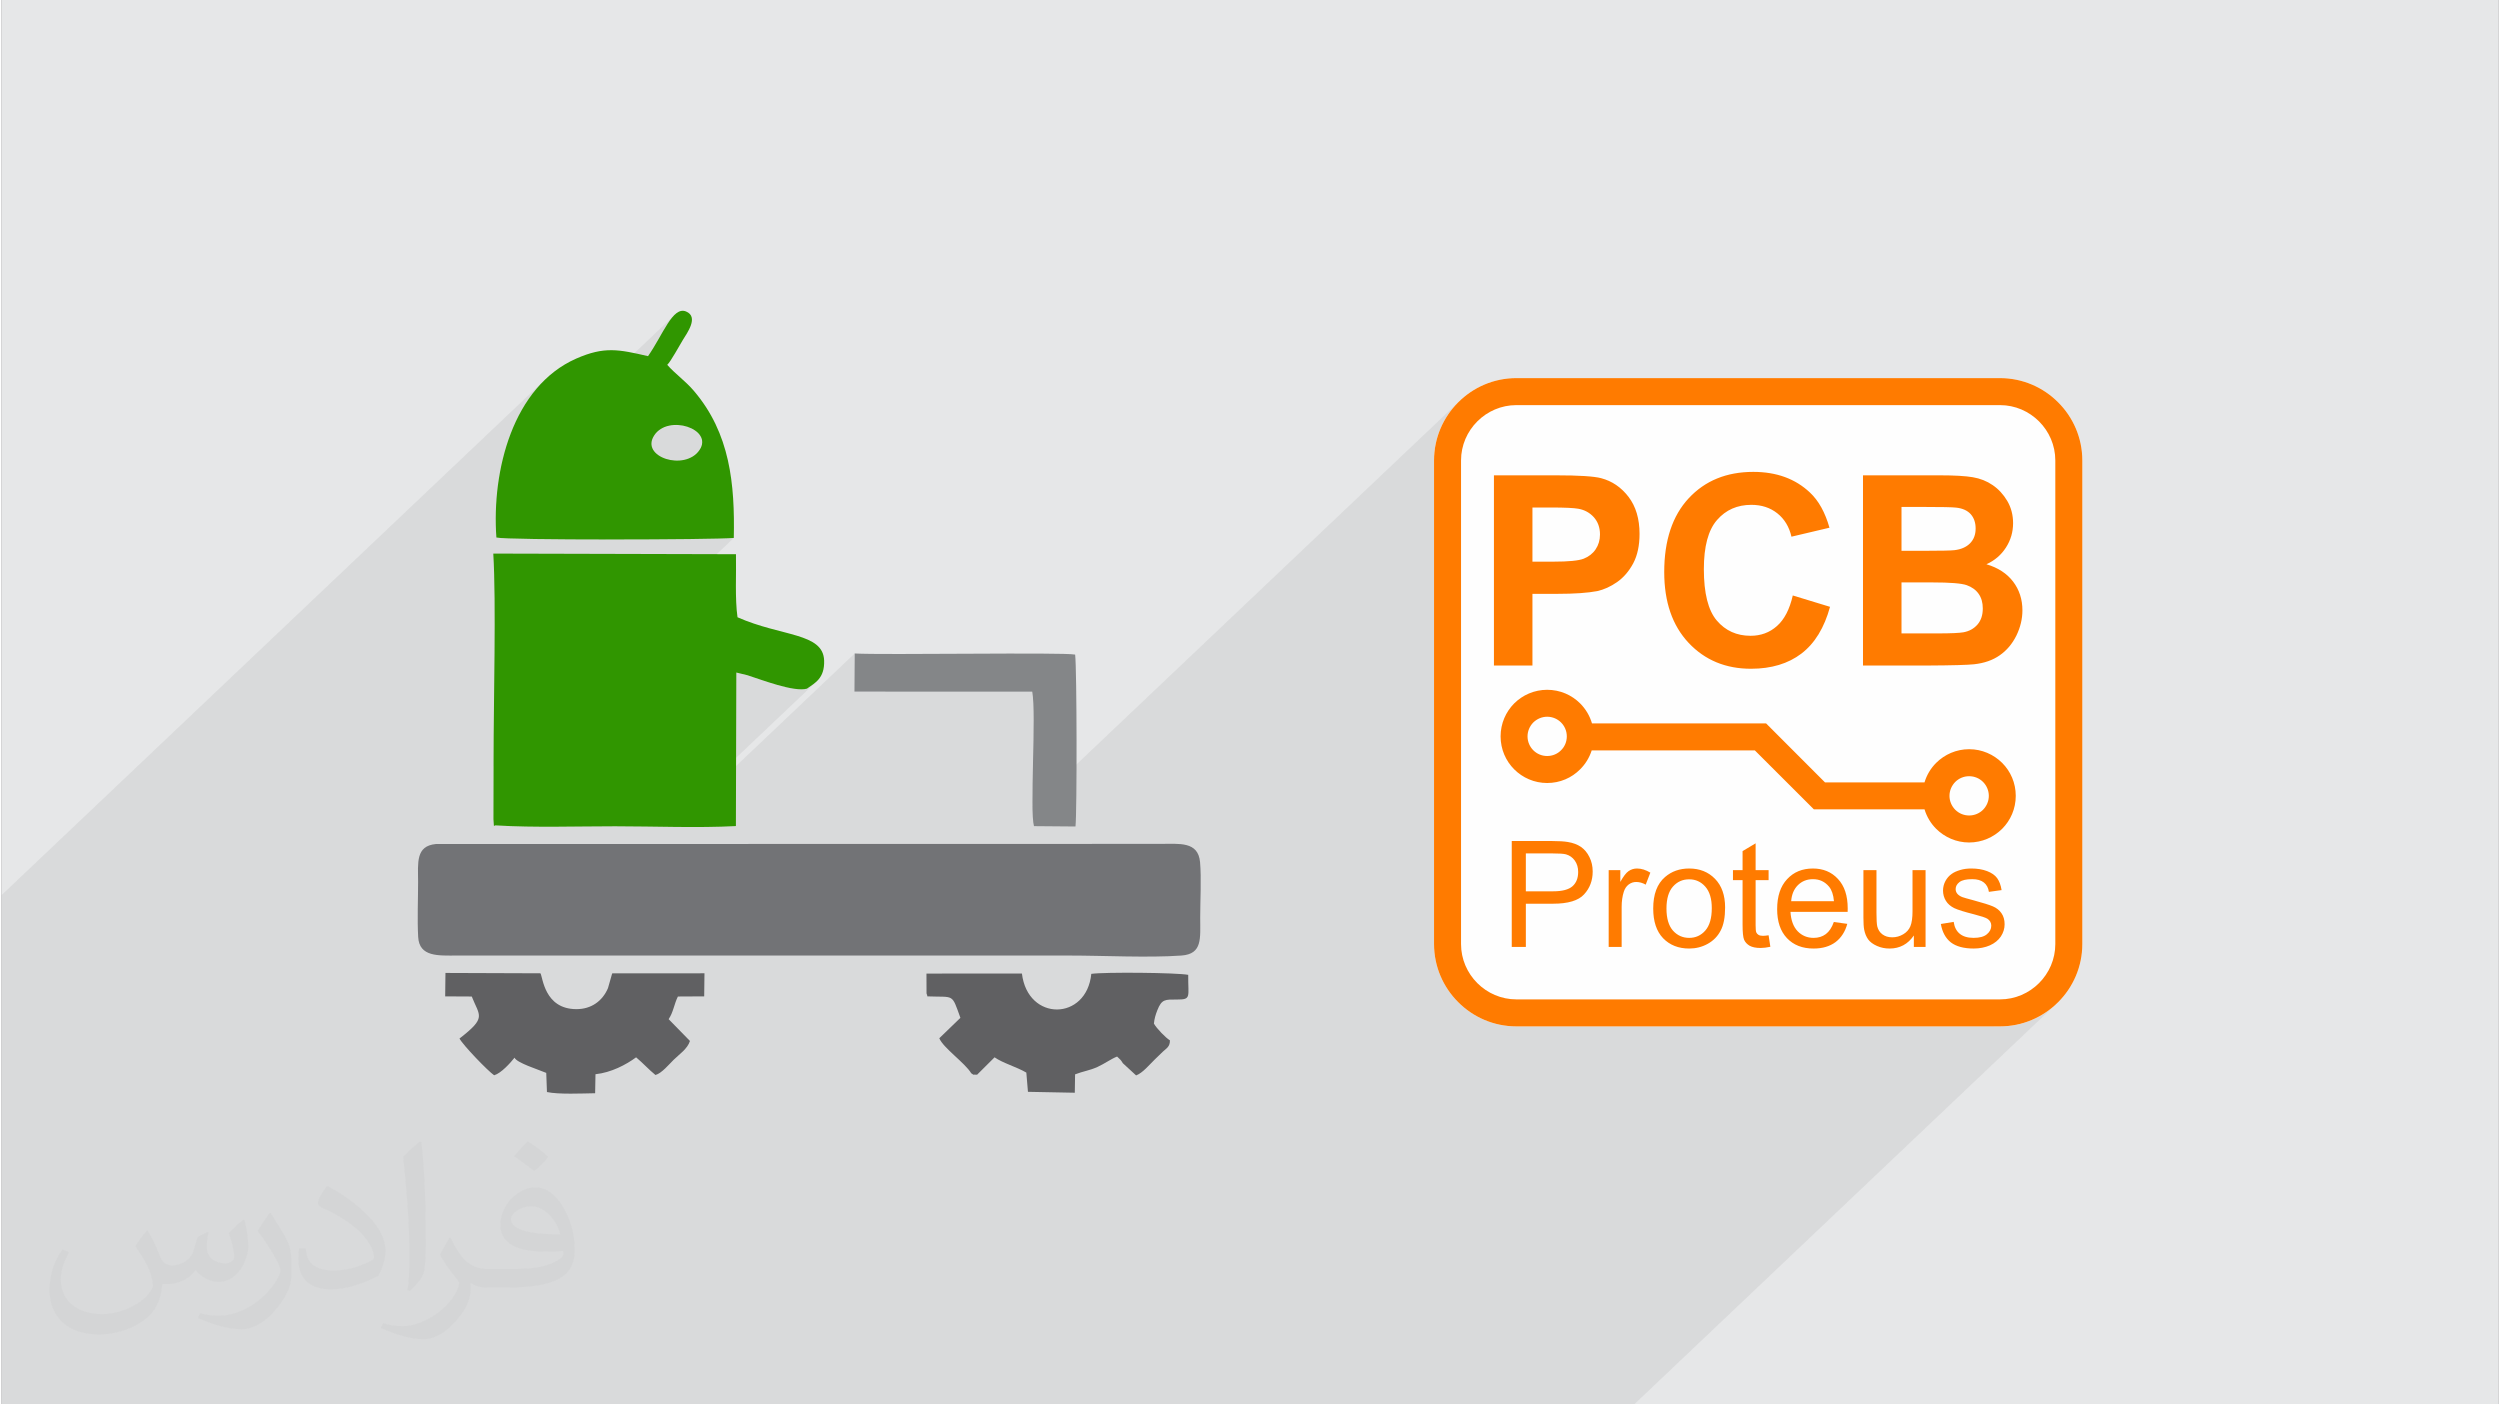 <?xml version="1.0" encoding="UTF-8"?>
<!DOCTYPE svg PUBLIC "-//W3C//DTD SVG 1.0//EN" "http://www.w3.org/TR/2001/REC-SVG-20010904/DTD/svg10.dtd">
<!-- Creator: CorelDRAW 2017 -->
<svg xmlns="http://www.w3.org/2000/svg" xml:space="preserve" width="356px" height="200px" version="1.0" shape-rendering="geometricPrecision" text-rendering="geometricPrecision" image-rendering="optimizeQuality" fill-rule="evenodd" clip-rule="evenodd"
viewBox="0 0 35600 20025"
 xmlns:xlink="http://www.w3.org/1999/xlink">
 <rect x="0" y="0" width="35600" height="20025" fill="#808080" stroke="none"/>
 <g id="Layer_x0020_1">
  <g id="_3020936198928">
   <path fill="#E6E7E8" d="M0 0l35600 0 0 20025 -35600 0 0 -20025z"/>
   <path fill="#373435" fill-opacity="0.078" d="M26540 6777l-558 529 -2 -6 -34 -65 -36 -60 -39 -55 -42 -51 -45 -46 -80 -69 -87 -60 -92 -51 -98 -41 -104 -32 -110 -23 -116 -14 -121 -5 -139 6 -133 18 -125 29 -118 41 -112 53 -105 64 -97 76 -805 763 6 -46 4 -59 2 -61 -3 -79 -7 -76 -12 -71 -17 -68 -22 -64 -28 -61 -32 -56 -36 -53 -41 -49 -43 -45 -45 -40 -47 -35 -50 -31 -53 -27 -54 -22 -57 -17 -44 -10 -54 -8 -65 -7 -76 -6 -86 -4 -98 -3 -108 -2 -120 -1 -878 0 -469 446 0 -658 4 -81 12 -78 19 -75 27 -73 34 -68 39 -65 46 -61 51 -56 -617 584 0 -27 6 -120 18 -116 29 -113 40 -107 49 -103 59 -97 68 -90 76 -83 -6070 5758 -1 -63 0 -130 2 -140 3 -149 3 -152 4 -154 3 -152 2 -147 0 -139 -1 -126 -3 -113 -7 -94 -9 -73 -2535 -1 4 -544 -2607 2473 -55 -1 -67 0 2177 -2065 -42 34 -44 31 -43 30 -82 10 -102 -9 -114 -22 -122 -32 -122 -36 -117 -39 -104 -35 -87 -29 -157 -38 -2315 2197 -47 0 -107 1 -108 1 -107 0 -107 -1 -106 -1 -107 -1 -105 -3 -105 -3 -103 -4 -103 -6 -16 -1 -11 4 -6 4 -3 2 -1 -5 -1 -16 -1 -29 -4 -48 2 -760 3425 -3250 -86 5 -139 4 -186 4 -224 3 -254 2 -276 2 -291 1 -296 1 -82 0 1345 -1276 39 -107 -26 -94 -75 -77 -109 -53 -128 -25 -131 9 -121 47 -94 91 -1560 1480 -145 -2 -207 -4 -166 -5 -115 -6 -58 -6 -9 -182 1 -185 9 -169 2161 -2050 77 -119 71 -121 68 -117 64 -106 63 -88 64 -62 -2540 2409 23 -144 40 -187 51 -184 62 -179 73 -172 85 -165 97 -154 110 -144 122 -131 -7747 7349 0 7262 23276 0 6046 -5736 -83 76 -91 68 -96 59 -103 49 -108 40 -112 29 -116 18 -120 6 -93 0 650 -617 -56 51 -61 46 -65 39 -69 34 -72 26 -75 20 -78 12 -81 4 -922 0 886 -840 17 -18 16 -18 15 -20 12 -21 11 -21 10 -21 7 -22 6 -22 4 -22 3 -22 1 -23 -1 -23 -2 -23 -4 -21 -4 -20 -7 -20 -7 -18 -9 -17 -11 -17 -12 -15 -12 -15 -14 -13 -15 -13 -16 -12 -16 -10 -18 -10 -19 -9 -22 -8 -25 -10 -28 -10 -12 -3 211 -201 -4 -26 -6 -25 -7 -23 -7 -22 -9 -20 -9 -20 -10 -18 -11 -16 -13 -16 -14 -14 -15 -14 -17 -13 -19 -12 -20 -12 -22 -10 -24 -10 -25 -9 -25 -7 -27 -7 -28 -5 -29 -4 -29 -3 -31 -2 -32 0 -21 0 -21 1 -20 2 -20 2 -20 4 -19 3 -20 5 -18 5 -19 6 -12 4 631 -598 42 -47 39 -51 33 -55 28 -58 22 -61 17 -64 10 -66 3 -68 -3 -68 -10 -66 -17 -64 -22 -61 -28 -58 -33 -55 -39 -51 -42 -47 -48 -43 -51 -38 -55 -34 -58 -28 -61 -22 -64 -16 -66 -10 -68 -4 -68 4 -66 10 -63 16 -61 22 -58 28 -55 34 -51 38 -48 43 -292 278 -699 0 1970 -1870 32 -31 31 -34 28 -36 27 -39 24 -40 23 -43 20 -44 17 -44 15 -45 12 -45 10 -45 6 -45 4 -46 2 -46 -2 -58 -7 -56 -10 -54 -15 -53 -18 -50 -23 -48 -27 -47 -31 -44 -35 -42 -39 -39 -42 -35 -46 -33 -49 -29 -53 -26 -56 -23 -20 -7 151 -143 31 -33 29 -36 27 -39 24 -40 21 -41 17 -42 14 -43 12 -44 8 -45 4 -47 2 -46 -1 -44 -4 -42 -7 -41 -9 -40 -12 -39 -14 -39 -17 -37 -19 -35 -22 -35 -22 -32 -25 -31 -25 -29 -27 -28 -28 -25 -29 -24 -31 -22 -31 -21 -33 -18 -34 -17 -35 -15 -36 -13 -37 -11 -38 -9 -39 -8 -42 -6 -47 -6 -53 -4 -57 -4 -63 -3 -67 -2 -73 -1 -78 -1 -1085 0z"/>
   <g>
    <path fill="#727376" d="M5940 13359c15,288 291,265 551,265l8732 0c495,0 1120,34 1599,0 303,-22 268,-245 268,-542 0,-238 18,-561 -2,-789 -27,-300 -295,-261 -566,-261l-10330 2c-289,28 -254,266 -253,537 0,253 -13,539 1,788z"/>
    <path fill="#309600" d="M7056 11769c544,33 1140,12 1692,12 555,0 1175,26 1722,-3l6 -2189 157 38c201,64 663,244 850,192 113,-82 253,-144 245,-401 -13,-398 -609,-340 -1235,-617 -38,-265 -16,-621 -22,-899l-3460 -9c42,696 4,2107 4,2932l-2 855c14,154 -9,78 43,89zm2895 -5353c-207,307 -851,101 -645,-209 203,-306 846,-88 645,209zm-734 -1338c-417,-96 -622,-142 -1024,35 -903,398 -1206,1597 -1138,2551 141,39 3086,33 3385,6 16,-768 -52,-1492 -570,-2098 -122,-143 -261,-237 -379,-370 50,-46 173,-275 224,-357 57,-94 231,-327 44,-404 -191,-78 -327,329 -542,637z"/>
    <path fill="#606062" d="M13825 15302c60,35 -12,14 84,21l249 -248c118,83 314,136 453,218l23 274 668 13 4 -262c115,-45 206,-54 320,-106 101,-46 194,-115 279,-148 47,48 48,38 82,95l189 174c93,-34 191,-154 264,-225 45,-43 74,-72 119,-115 50,-47 101,-69 99,-160 -59,-35 -191,-171 -228,-239 6,-69 25,-130 49,-191 63,-159 110,-152 279,-152 210,1 158,-35 161,-352 -167,-32 -1195,-41 -1382,-14 -65,670 -906,686 -989,-5l-1361 1 1 282c1,4 5,20 6,17 1,-3 3,11 6,26 389,16 342,-50 471,306l-301 291c53,135 368,353 455,499z"/>
    <path fill="#606062" d="M9323 15327c87,-22 195,-153 260,-217 78,-77 197,-155 232,-268l-304 -311c68,-101 78,-214 132,-323l375 -2 4 -329 -1316 1 -60 211c-78,183 -238,300 -451,299 -459,-1 -478,-462 -512,-511l-1354 -5 -4 334 379 2c112,283 216,296 -175,599 52,97 404,462 494,524 101,-29 234,-179 291,-251 29,73 336,168 452,217l10 273c165,36 506,20 687,17l5 -271c222,-23 436,-135 579,-241 97,81 185,179 276,252z"/>
    <path fill="#848688" d="M12160 9861l2535 1c60,328 -38,1694 25,1917l592 5c22,-214 20,-2239 -5,-2451 -167,-36 -2751,8 -3143,-16l-4 544z"/>
    <path fill="#FEFEFE" fill-rule="nonzero" d="M21598 5391l6895 0c323,0 617,132 829,345 213,212 345,506 345,829l0 6895c0,323 -132,617 -345,829 -212,213 -506,345 -829,345l-6895 0c-323,0 -617,-132 -829,-345 -213,-212 -345,-506 -345,-829l0 -6895c0,-323 132,-617 345,-829 212,-213 506,-345 829,-345z"/>
    <g>
     <path fill="#FF7B00" fill-rule="nonzero" d="M22676 10314l2482 0 840 841 1419 0c32,-107 90,-202 166,-278 121,-120 287,-195 470,-195 184,0 350,75 471,195 120,120 194,286 194,470 0,184 -74,350 -194,470 -121,120 -287,195 -471,195 -183,0 -349,-75 -470,-195 -76,-76 -134,-172 -166,-278l-1578 0 -841 -840 -2326 0c-33,103 -90,196 -165,270 -120,121 -286,195 -470,195 -183,0 -349,-74 -470,-195 -120,-120 -194,-286 -194,-470 0,-183 74,-349 194,-470 121,-120 287,-194 470,-194 184,0 350,74 470,194 79,79 137,176 169,285zm-441 -13c-50,-50 -120,-82 -198,-82 -77,0 -147,32 -198,82 -50,51 -82,121 -82,198 0,78 32,148 82,198 51,51 121,82 198,82 78,0 148,-31 198,-82 51,-50 82,-120 82,-198 0,-77 -31,-147 -82,-198zm6017 848c-51,-51 -121,-82 -199,-82 -77,0 -147,31 -198,82 -50,51 -82,121 -82,198 0,77 32,147 82,198 51,51 121,82 198,82 78,0 148,-31 199,-82 50,-51 82,-121 82,-198 0,-77 -32,-147 -82,-198z"/>
     <path fill="#FF7B00" fill-rule="nonzero" d="M21278 9489l0 -2712 878 0c333,0 550,14 651,41 155,41 285,129 390,266 104,136 157,312 157,528 0,167 -30,306 -90,420 -61,113 -137,202 -230,267 -93,65 -188,108 -284,129 -130,25 -319,39 -567,39l-356 0 0 1022 -549 0zm549 -2253l0 772 299 0c215,0 359,-14 431,-42 73,-29 130,-73 171,-134 41,-61 62,-131 62,-212 0,-99 -30,-180 -87,-245 -58,-64 -131,-105 -220,-121 -65,-12 -195,-18 -392,-18l-264 0zm3712 1254l531 162c-82,299 -217,520 -407,666 -189,144 -429,217 -720,217 -361,0 -657,-123 -889,-369 -232,-247 -348,-583 -348,-1010 0,-452 117,-803 350,-1053 233,-250 540,-375 920,-375 332,0 601,99 808,295 124,116 216,283 278,501l-542 128c-32,-140 -99,-251 -200,-332 -103,-82 -226,-122 -372,-122 -201,0 -364,72 -489,216 -126,144 -188,378 -188,701 0,342 61,587 184,732 124,146 285,218 482,218 146,0 272,-46 376,-139 105,-92 181,-238 226,-436zm1001 -1713l1085 0c215,0 375,9 480,27 106,18 200,55 283,112 84,57 153,132 209,226 55,94 83,200 83,317 0,126 -34,243 -102,348 -68,106 -161,185 -278,238 165,49 291,131 380,247 88,116 133,252 133,410 0,123 -29,243 -86,360 -58,117 -136,210 -236,280 -99,70 -221,113 -367,129 -91,10 -311,16 -660,18l-924 0 0 -2712zm549 451l0 625 359 0c212,0 345,-3 397,-9 93,-11 167,-43 221,-97 53,-54 80,-124 80,-211 0,-84 -23,-151 -69,-204 -47,-52 -115,-84 -206,-94 -55,-7 -211,-10 -467,-10l-315 0zm0 1076l0 727 508 0c197,0 322,-6 375,-16 82,-15 148,-51 199,-109 51,-58 77,-134 77,-231 0,-82 -19,-151 -59,-208 -39,-56 -97,-98 -171,-124 -75,-26 -237,-39 -486,-39l-443 0z"/>
     <path fill="#FF7B00" fill-rule="nonzero" d="M21598 5391l6895 0c323,0 617,132 829,345 213,212 345,506 345,829l0 6895c0,323 -132,617 -345,829 -212,213 -506,345 -829,345l-6895 0c-323,0 -617,-132 -829,-345 -213,-212 -345,-506 -345,-829l0 -6895c0,-323 132,-617 345,-829 212,-213 506,-345 829,-345zm6895 385l-6895 0c-217,0 -414,89 -557,232 -143,143 -232,340 -232,557l0 6895c0,217 89,414 232,557 143,143 340,232 557,232l6895 0c217,0 414,-89 557,-232 143,-143 232,-340 232,-557l0 -6895c0,-217 -89,-414 -232,-557 -143,-143 -340,-232 -557,-232z"/>
     <path fill="#FF7B00" fill-rule="nonzero" d="M21532 13501l0 -1510 570 0c101,0 177,5 230,14 74,12 137,36 187,70 50,35 91,84 121,146 31,62 46,131 46,205 0,128 -41,237 -123,326 -81,89 -229,133 -443,133l-387 0 0 616 -201 0zm201 -793l390 0c129,0 220,-24 275,-72 54,-48 81,-116 81,-204 0,-63 -16,-117 -48,-162 -32,-45 -74,-74 -126,-89 -34,-9 -96,-13 -186,-13l-386 0 0 540zm1181 793l0 -1095 166 0 0 168c43,-78 82,-129 118,-154 37,-25 76,-37 120,-37 62,0 126,20 190,59l-66 171c-45,-25 -90,-38 -135,-38 -40,0 -76,12 -108,36 -32,25 -55,58 -69,102 -21,65 -31,137 -31,216l0 572 -185 0zm635 -548c0,-202 56,-352 169,-449 94,-81 208,-121 344,-121 150,0 273,49 369,148 95,98 143,234 143,407 0,141 -21,251 -64,331 -42,81 -103,143 -184,188 -81,45 -169,67 -264,67 -153,0 -277,-49 -372,-147 -94,-98 -141,-239 -141,-424zm189 1c0,140 31,244 92,314 62,69 139,104 232,104 92,0 169,-35 230,-105 61,-70 92,-176 92,-319 0,-135 -31,-237 -93,-307 -61,-69 -138,-104 -229,-104 -93,0 -170,34 -232,104 -61,69 -92,173 -92,313zm1456 381l25 164c-52,11 -98,17 -139,17 -67,0 -119,-11 -157,-32 -36,-22 -63,-50 -78,-85 -15,-34 -22,-107 -22,-219l0 -631 -137 0 0 -143 137 0 0 -271 186 -111 0 382 185 0 0 143 -185 0 0 642c0,53 3,87 9,102 7,15 17,27 32,36 15,9 36,14 63,14 21,0 48,-3 81,-8zm930 -189l192 26c-30,111 -86,198 -167,260 -82,61 -186,92 -313,92 -160,0 -286,-49 -380,-148 -93,-98 -140,-236 -140,-413 0,-184 47,-327 142,-428 94,-102 217,-152 368,-152 146,0 265,49 357,149 93,99 139,239 139,420 0,11 0,27 -1,49l-815 0c7,120 41,212 102,276 61,63 137,95 228,95 68,0 126,-18 174,-54 48,-36 86,-93 114,-172zm-608 -297l610 0c-8,-92 -32,-161 -70,-207 -59,-71 -135,-107 -229,-107 -85,0 -157,28 -215,85 -57,57 -89,133 -96,229zm1749 652l0 -163c-85,124 -200,186 -346,186 -64,0 -124,-12 -180,-37 -56,-25 -98,-56 -125,-93 -27,-38 -46,-83 -57,-138 -7,-36 -11,-94 -11,-172l0 -678 186 0 0 606c0,96 4,162 11,195 12,49 36,87 74,115 38,28 84,42 140,42 55,0 107,-14 156,-43 48,-28 83,-67 103,-116 20,-49 30,-120 30,-214l0 -585 186 0 0 1095 -167 0zm385 -327l183 -30c10,74 39,130 86,169 47,39 113,59 198,59 85,0 149,-17 190,-52 41,-34 62,-75 62,-122 0,-42 -19,-75 -56,-99 -26,-16 -89,-37 -190,-63 -135,-34 -229,-63 -282,-88 -52,-26 -92,-60 -119,-104 -27,-44 -41,-93 -41,-146 0,-49 12,-94 34,-136 22,-41 52,-76 91,-103 29,-21 68,-39 118,-54 49,-15 103,-22 159,-22 86,0 161,12 226,37 65,25 113,58 144,101 30,42 52,99 63,170l-181 25c-8,-57 -32,-102 -71,-133 -40,-32 -95,-48 -167,-48 -85,0 -146,14 -182,42 -36,28 -54,61 -54,99 0,24 7,45 22,65 15,19 39,36 71,49 19,7 73,23 164,47 130,35 222,64 274,86 52,22 93,55 122,97 30,43 45,95 45,159 0,61 -18,119 -54,174 -37,54 -89,96 -156,126 -69,30 -146,45 -231,45 -142,0 -251,-30 -326,-88 -74,-59 -122,-146 -142,-262z"/>
    </g>
   </g>
   <path fill="#373435" fill-opacity="0.031" d="M2082 17547c68,103 112,202 155,312 32,64 49,183 199,183 44,0 107,-14 163,-45 63,-33 111,-83 136,-159l60 -202 146 -72 10 10c-20,76 -25,149 -25,206 0,169 146,233 262,233 68,0 129,-33 129,-95 0,-80 -34,-216 -78,-338 68,-68 136,-136 214,-191l12 6c34,144 53,286 53,381 0,93 -41,196 -75,264 -70,132 -194,237 -344,237 -114,0 -241,-57 -328,-163l-5 0c-82,102 -209,194 -412,194l-63 0c-10,134 -39,229 -83,314 -121,237 -480,404 -818,404 -470,0 -706,-272 -706,-633 0,-223 73,-431 185,-578l92 38c-70,134 -117,261 -117,385 0,338 275,499 592,499 294,0 658,-187 724,-404 -25,-237 -114,-349 -250,-565 41,-72 94,-144 160,-221l12 0zm5421 -1274c99,62 196,136 291,220 -53,75 -119,143 -201,203 -95,-77 -190,-143 -287,-213 66,-74 131,-146 197,-210zm51 926c-160,0 -291,105 -291,183 0,167 320,219 703,217 -48,-196 -216,-400 -412,-400zm-359 895c208,0 390,-6 529,-41 155,-40 286,-118 286,-172 0,-14 0,-31 -5,-45 -87,8 -187,8 -274,8 -282,0 -498,-64 -583,-222 -21,-44 -36,-93 -36,-149 0,-153 66,-303 182,-406 97,-85 204,-138 313,-138 197,0 354,158 464,408 60,136 101,293 101,491 0,132 -36,243 -118,326 -153,148 -435,204 -867,204l-196 0 0 0 -51 0c-107,0 -184,-19 -245,-66l-10 0c3,25 5,49 5,72 0,97 -32,221 -97,320 -192,286 -400,410 -580,410 -182,0 -405,-70 -606,-161l36 -70c65,27 155,45 279,45 325,0 752,-313 805,-618 -12,-25 -34,-58 -65,-93 -95,-113 -155,-208 -211,-307 48,-95 92,-171 133,-240l17 -2c139,283 265,446 546,446l44 0 0 0 204 0zm-1408 299c24,-130 26,-276 26,-413l0 -202c0,-377 -48,-926 -87,-1283 68,-74 163,-160 238,-218l22 6c51,450 63,971 63,1452 0,126 -5,249 -17,340 -7,114 -73,200 -214,332l-31 -14zm-1449 -596c7,177 94,317 398,317 189,0 349,-49 526,-134 32,-14 49,-33 49,-49 0,-111 -85,-258 -228,-392 -139,-126 -323,-237 -495,-311 -59,-25 -78,-52 -78,-77 0,-51 68,-158 124,-235l19 -2c197,103 417,256 580,427 148,157 240,316 240,489 0,128 -39,249 -102,361 -216,109 -446,192 -674,192 -277,0 -466,-130 -466,-436 0,-33 0,-84 12,-150l95 0zm-501 -503l172 278c63,103 122,215 122,392l0 227c0,183 -117,379 -306,573 -148,132 -279,188 -400,188 -180,0 -386,-56 -624,-159l27 -70c75,20 162,37 269,37 342,-2 692,-252 852,-557 19,-35 26,-68 26,-91 0,-35 -19,-74 -34,-109 -87,-165 -184,-315 -291,-454 56,-88 112,-173 173,-257l14 2z"/>
  </g>
 </g>
</svg>
